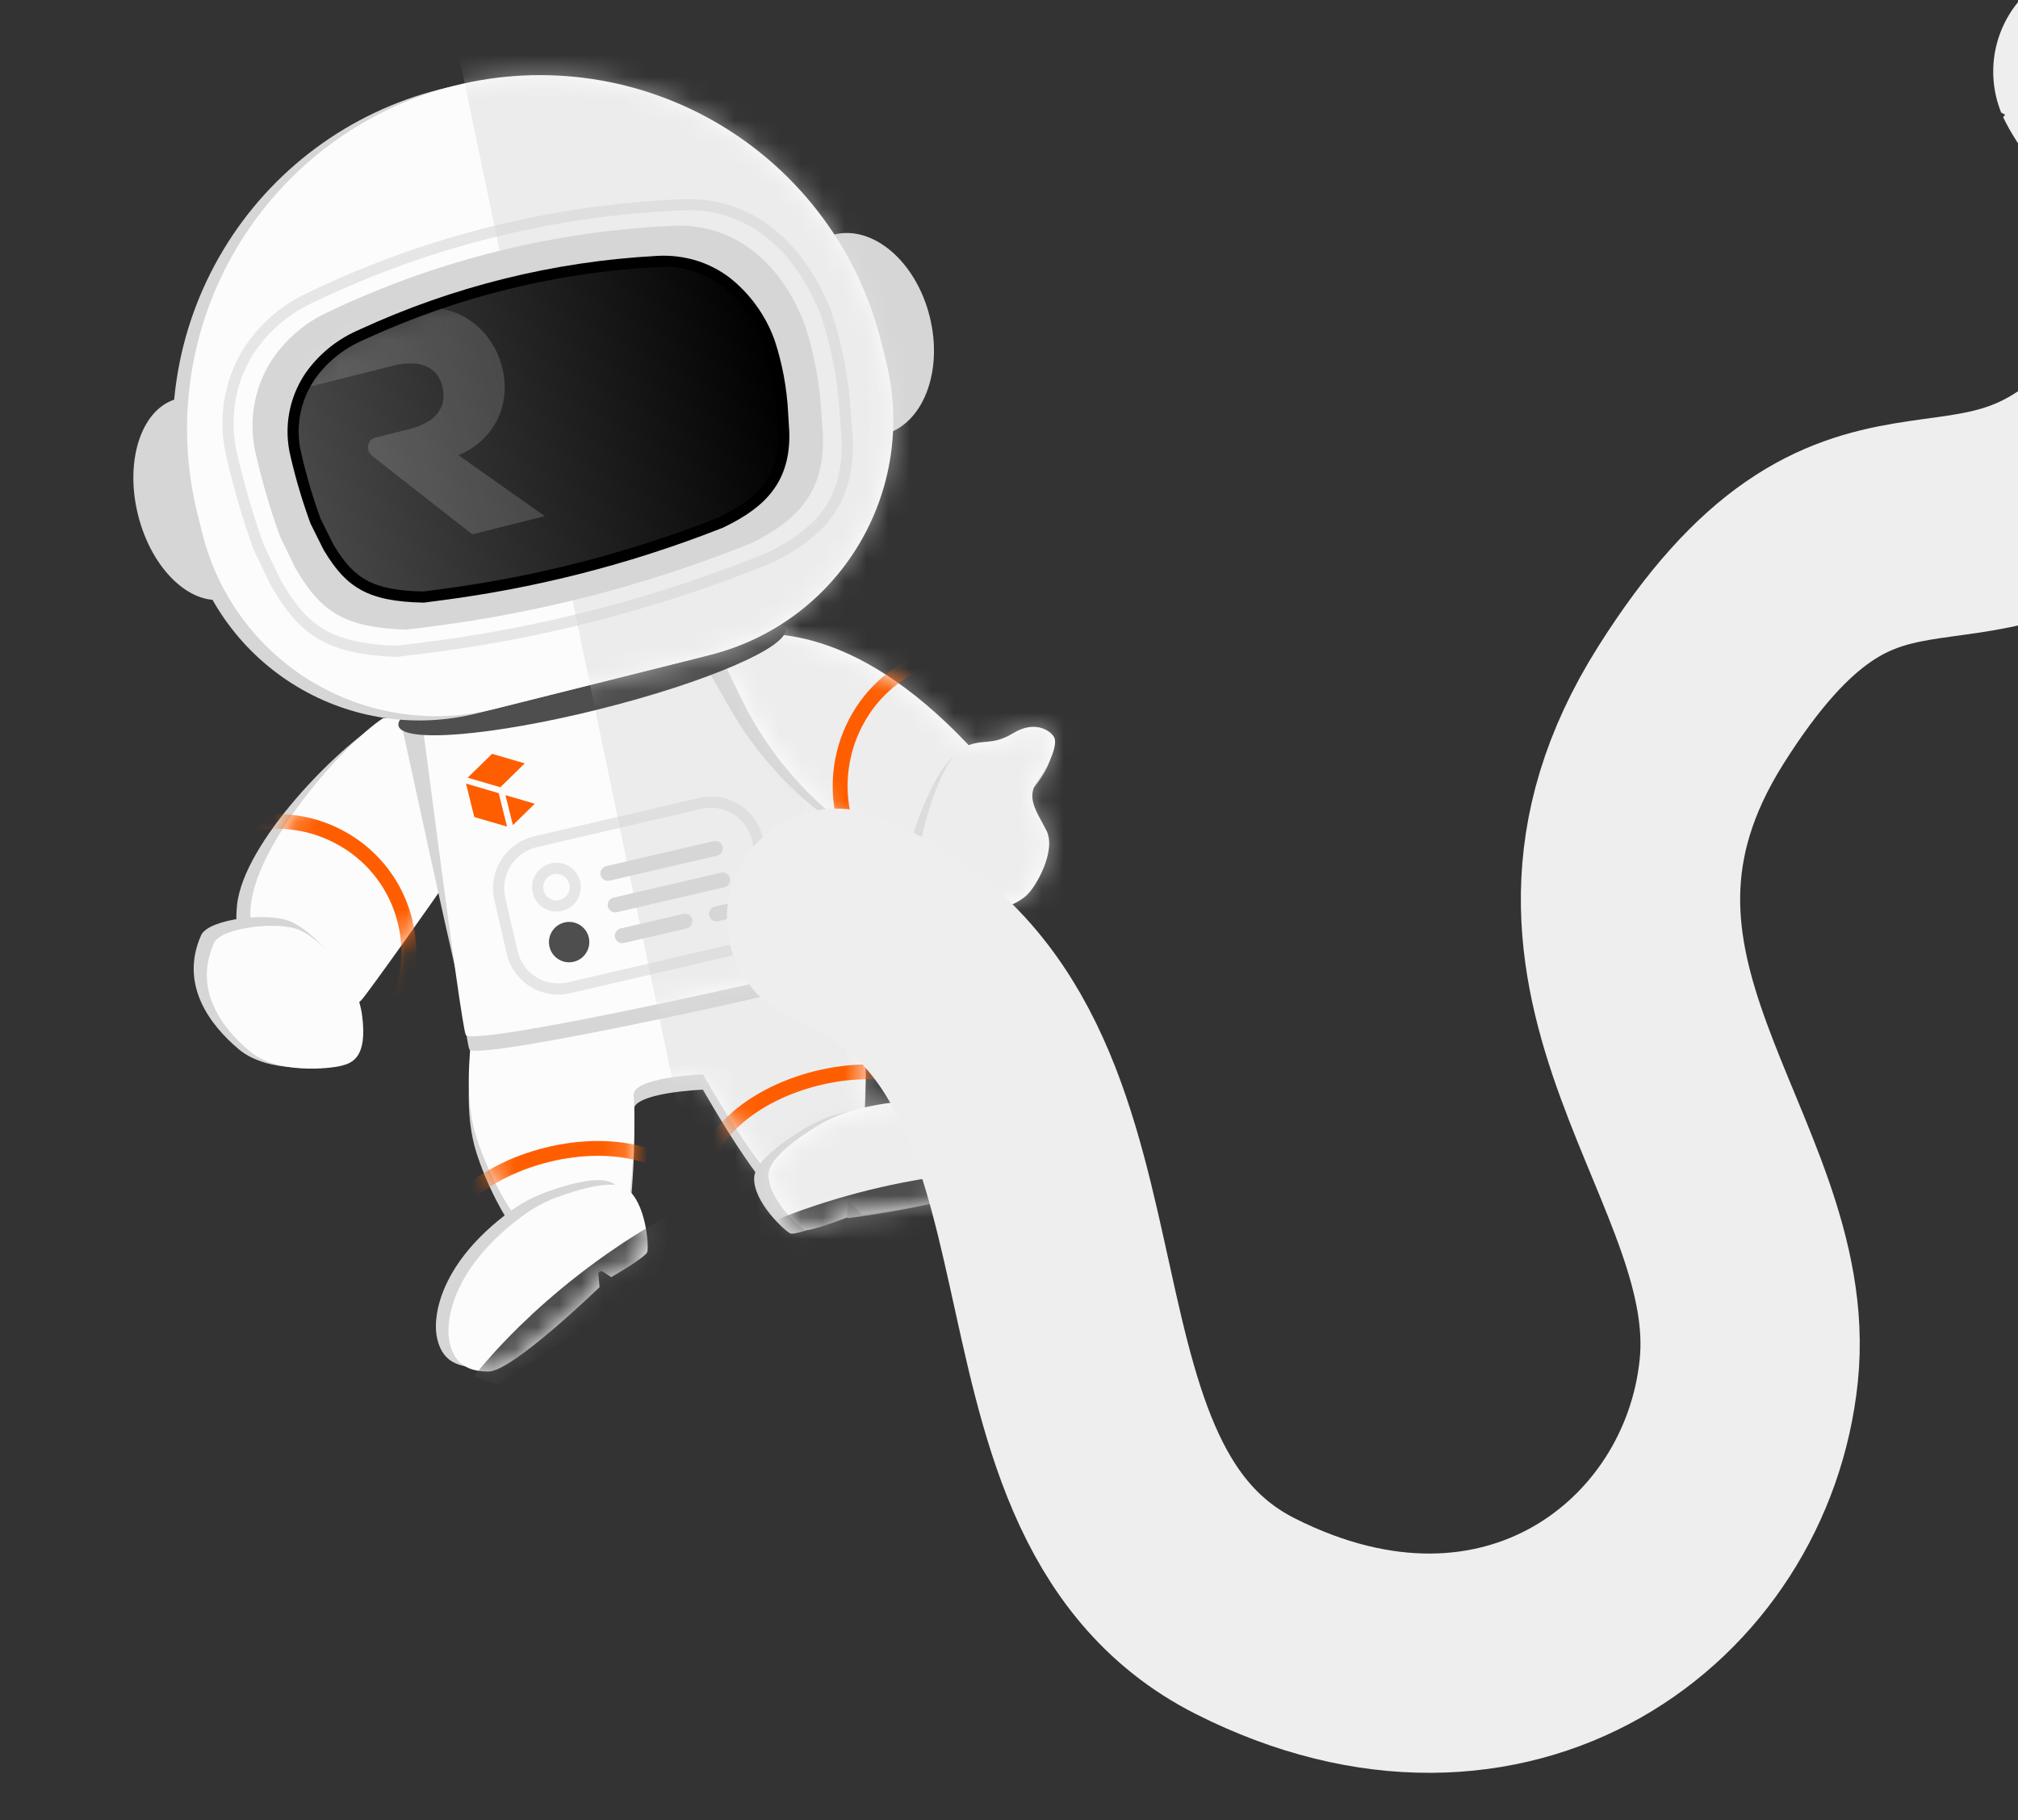 <svg width="92" height="83" viewBox="0 0 92 83" fill="none" xmlns="http://www.w3.org/2000/svg">
<rect x="0" y="0" width="92" height="83" fill="#333333" stroke="none"/>
<g id="astronaut" clip-path="url(#clip0_879_14464)">
<g id="Group">
<g id="Group_2">
<g id="Group_3">
<path id="Vector" d="M21.5 47.584C21.454 48.7 21.127 50.716 21.73 52.59C22.333 54.465 23.596 56.773 24.85 57.564C26.104 58.355 28.204 57.184 28.52 56.23C28.835 55.277 29.003 51.505 28.885 50.659C28.767 49.813 32.046 49.683 32.046 49.683C32.046 49.683 34.841 54.646 35.998 55.047C37.155 55.447 38.962 54.949 39.193 53.279C39.423 51.61 39.786 47.329 38.902 45.064C38.018 42.8 21.5 47.584 21.5 47.584Z" fill="#D6D6D6"/>
<path id="Vector_2" d="M21.5 46.886C21.455 48.002 21.128 50.018 21.731 51.893C22.334 53.767 23.596 56.076 24.851 56.867C26.105 57.658 28.205 56.487 28.52 55.533C28.836 54.579 29.003 50.807 28.886 49.962C28.768 49.116 32.047 48.985 32.047 48.985C32.047 48.985 34.842 53.948 35.999 54.349C37.156 54.75 38.963 54.251 39.194 52.582C39.424 50.913 39.787 46.632 38.903 44.367C38.019 42.102 21.5 46.886 21.5 46.886Z" fill="#FCFCFC"/>
<g id="Group_4">
<g id="Clip path group">
<mask id="mask0_879_14464" style="mask-type:luminance" maskUnits="userSpaceOnUse" x="21" y="43" width="19" height="15">
<g id="a">
<path id="Vector_3" d="M21.5 46.889C21.455 48.005 21.127 50.021 21.729 51.895C22.332 53.769 23.594 56.076 24.848 56.867C26.102 57.657 28.203 56.486 28.519 55.532C28.834 54.579 29.003 50.808 28.885 49.962C28.768 49.117 32.047 48.986 32.047 48.986C32.047 48.986 34.841 53.947 35.998 54.347C37.155 54.747 38.962 54.248 39.193 52.579C39.424 50.91 39.788 46.63 38.905 44.366C38.021 42.102 21.5 46.889 21.5 46.889Z" fill="white"/>
</g>
</mask>
<g mask="url(#mask0_879_14464)">
<g id="Group_5">
<path id="Vector_4" opacity="0.59" d="M43.483 -9.718L19.426 -4.647L33.795 64.314L57.852 59.244L43.483 -9.718Z" fill="#E2E2E2"/>
</g>
</g>
</g>
</g>
<path id="Vector_5" d="M24.932 54.343C24.314 54.565 23.733 54.877 23.206 55.268C20.084 57.589 19.758 59.945 19.897 60.847C20.047 61.822 20.587 62.332 21.691 62.331C22.795 62.331 26.761 58.483 26.761 58.483L26.686 57.626L27.292 58.027C27.292 58.027 28.862 57.127 28.938 56.878C29.015 56.628 28.887 54.634 27.991 53.984C27.407 53.562 25.909 53.991 24.932 54.343Z" fill="#D6D6D6"/>
<path id="Vector_6" d="M25.386 54.592C24.851 54.789 24.347 55.059 23.886 55.395C20.664 57.741 20.33 60.141 20.47 61.053C20.62 62.028 21.16 62.537 22.264 62.537C23.367 62.537 27.334 58.688 27.334 58.688L27.259 57.832L27.864 58.233C27.864 58.233 29.435 57.333 29.511 57.083C29.587 56.834 29.46 54.84 28.563 54.189C27.956 53.75 26.356 54.233 25.386 54.592Z" fill="#FCFCFC"/>
<g id="Group_6">
<g id="Clip path group_2">
<mask id="mask1_879_14464" style="mask-type:luminance" maskUnits="userSpaceOnUse" x="20" y="54" width="10" height="9">
<g id="b">
<path id="Vector_7" d="M25.386 54.593C24.852 54.791 24.347 55.061 23.887 55.396C20.664 57.743 20.329 60.142 20.469 61.053C20.619 62.028 21.159 62.538 22.263 62.537C23.366 62.536 27.334 58.688 27.334 58.688L27.26 57.832L27.865 58.233C27.865 58.233 29.436 57.332 29.512 57.083C29.588 56.834 29.462 54.84 28.564 54.19C27.958 53.751 26.357 54.235 25.386 54.593Z" fill="white"/>
</g>
</mask>
<g mask="url(#mask1_879_14464)">
<g id="Group_7">
<path id="Vector_8" d="M21.616 62.75C21.616 62.75 24.495 58.876 29.98 55.697C31.412 54.867 29.749 58.496 29.749 58.496L22.661 63.154L21.616 62.75Z" fill="#4E4E4E"/>
</g>
</g>
</g>
</g>
<path id="Vector_9" d="M36.654 51.475C37.162 51.167 37.711 50.932 38.284 50.777C42.102 49.746 44.165 50.982 44.784 51.661C45.448 52.389 45.505 53.13 44.813 53.993C44.122 54.855 38.647 55.544 38.647 55.544L38.029 54.949L37.961 55.674C37.961 55.674 36.278 56.337 36.036 56.24C35.795 56.144 34.325 54.795 34.382 53.687C34.42 52.946 35.767 52.012 36.654 51.475Z" fill="#D6D6D6"/>
<path id="Vector_10" d="M37.275 51.332C37.799 51.012 38.366 50.768 38.958 50.608C42.764 49.587 44.821 50.82 45.439 51.497C46.103 52.226 46.16 52.967 45.468 53.829C44.777 54.691 39.302 55.38 39.302 55.38L38.684 54.786L38.616 55.51C38.616 55.51 36.933 56.173 36.691 56.077C36.45 55.98 34.98 54.632 35.037 53.523C35.075 52.792 36.388 51.872 37.275 51.332Z" fill="white"/>
<g id="Group_8">
<g id="Clip path group_3">
<mask id="mask2_879_14464" style="mask-type:luminance" maskUnits="userSpaceOnUse" x="35" y="50" width="11" height="7">
<g id="c">
<path id="Vector_11" d="M37.276 51.333C37.8 51.013 38.367 50.769 38.959 50.609C42.765 49.587 44.822 50.819 45.44 51.497C46.104 52.225 46.161 52.966 45.469 53.828C44.777 54.69 39.302 55.38 39.302 55.38L38.683 54.786L38.615 55.51C38.615 55.51 36.932 56.173 36.691 56.077C36.45 55.98 34.98 54.633 35.037 53.524C35.075 52.793 36.388 51.873 37.276 51.333Z" fill="white"/>
</g>
</mask>
<g mask="url(#mask2_879_14464)">
<g id="Group_9">
<path id="Vector_12" opacity="0.59" d="M43.483 -9.718L19.427 -4.648L33.796 64.314L57.852 59.245L43.483 -9.718Z" fill="#E2E2E2"/>
</g>
</g>
</g>
</g>
<g id="Group_10">
<g id="Clip path group_4">
<mask id="mask3_879_14464" style="mask-type:luminance" maskUnits="userSpaceOnUse" x="35" y="50" width="11" height="7">
<g id="c_2">
<path id="Vector_13" d="M37.276 51.333C37.8 51.013 38.367 50.769 38.959 50.609C42.765 49.587 44.822 50.819 45.44 51.497C46.104 52.225 46.161 52.966 45.469 53.828C44.777 54.69 39.302 55.38 39.302 55.38L38.683 54.786L38.615 55.51C38.615 55.51 36.932 56.173 36.691 56.077C36.45 55.98 34.98 54.633 35.037 53.524C35.075 52.793 36.388 51.873 37.276 51.333Z" fill="white"/>
</g>
</mask>
<g mask="url(#mask3_879_14464)">
<g id="Group_11">
<path id="Vector_14" d="M46.228 53.391C46.228 53.391 41.414 53.24 35.521 55.566C33.983 56.172 37.849 57.125 37.849 57.125L45.893 54.463L46.228 53.391Z" fill="#4E4E4E"/>
</g>
</g>
</g>
</g>
<g id="Group_12">
<g id="Clip path group_5">
<mask id="mask4_879_14464" style="mask-type:luminance" maskUnits="userSpaceOnUse" x="21" y="43" width="19" height="15">
<g id="a_2">
<path id="Vector_15" d="M21.5 46.889C21.455 48.005 21.127 50.021 21.729 51.895C22.332 53.769 23.594 56.076 24.848 56.867C26.102 57.657 28.203 56.486 28.519 55.532C28.834 54.579 29.003 50.808 28.885 49.962C28.768 49.117 32.047 48.986 32.047 48.986C32.047 48.986 34.841 53.947 35.998 54.347C37.155 54.747 38.962 54.248 39.193 52.579C39.424 50.91 39.788 46.63 38.905 44.366C38.021 42.102 21.5 46.889 21.5 46.889Z" fill="white"/>
</g>
</mask>
<g mask="url(#mask4_879_14464)">
<g id="Group_13">
<g id="Group_14">
<path id="Vector_16" d="M26.747 60.042C25.115 60.451 23.48 60.454 22.143 60.05C21.534 59.878 20.968 59.582 20.48 59.178C20.029 58.813 19.709 58.311 19.569 57.747C19.43 57.184 19.477 56.589 19.705 56.054C19.948 55.468 20.309 54.938 20.767 54.499C21.758 53.512 23.203 52.742 24.836 52.333C26.469 51.924 28.104 51.921 29.44 52.325C30.049 52.496 30.616 52.793 31.103 53.197C31.555 53.561 31.874 54.063 32.014 54.627C32.154 55.191 32.106 55.786 31.878 56.321C31.636 56.907 31.274 57.437 30.816 57.875C29.825 58.863 28.38 59.633 26.747 60.042ZM24.999 52.989C23.483 53.369 22.149 54.076 21.243 54.978C20.383 55.836 20.021 56.761 20.225 57.583C20.429 58.405 21.18 59.051 22.34 59.402C23.561 59.772 25.069 59.766 26.585 59.386C28.101 59.006 29.435 58.299 30.34 57.397C31.201 56.539 31.562 55.614 31.358 54.792C31.155 53.97 30.404 53.324 29.243 52.973C28.022 52.603 26.515 52.609 24.998 52.989L24.999 52.989Z" fill="#FF5E00"/>
</g>
<g id="Group_15">
<path id="Vector_17" d="M39.049 56.551C37.416 56.961 35.781 56.963 34.445 56.559C33.836 56.388 33.269 56.091 32.782 55.688C32.33 55.323 32.01 54.821 31.871 54.257C31.731 53.693 31.779 53.098 32.007 52.563C32.249 51.977 32.611 51.448 33.069 51.009C34.059 50.021 35.504 49.252 37.137 48.842C38.77 48.433 40.405 48.43 41.74 48.835C42.35 49.006 42.916 49.303 43.404 49.706C43.855 50.071 44.175 50.573 44.315 51.137C44.454 51.701 44.407 52.295 44.178 52.83C43.936 53.416 43.575 53.946 43.117 54.385C42.127 55.372 40.682 56.142 39.049 56.551ZM37.3 49.498C35.784 49.879 34.45 50.585 33.545 51.488C32.684 52.346 32.322 53.271 32.526 54.093C32.73 54.914 33.481 55.56 34.642 55.912C35.863 56.281 37.37 56.275 38.886 55.895C40.402 55.515 41.736 54.809 42.642 53.906C43.502 53.048 43.864 52.123 43.66 51.301C43.456 50.479 42.705 49.833 41.544 49.482C40.323 49.112 38.816 49.118 37.3 49.498Z" fill="#FF5E00"/>
</g>
</g>
</g>
</g>
</g>
</g>
<g id="Group_16">
<path id="Vector_18" d="M17.361 32.919C15.514 33.98 11.083 38.386 10.803 41.302C10.524 44.218 12.399 46.084 13.474 46.19C14.549 46.296 15.303 45.951 15.595 45.692C15.888 45.433 19.627 40.781 19.868 40.429C20.11 40.077 21.402 32.677 21.402 32.677L17.361 32.919Z" fill="#D6D6D6"/>
<path id="Vector_19" d="M17.454 32.753C15.674 33.924 11.519 38.592 11.418 41.52C11.316 44.447 13.302 46.195 14.382 46.235C15.461 46.276 16.192 45.886 16.468 45.608C16.744 45.33 20.193 40.46 20.413 40.094C20.633 39.728 21.472 32.263 21.472 32.263L17.454 32.753Z" fill="#FCFCFC"/>
<path id="Vector_20" d="M9.167 42.645C9.504 41.882 12.324 41.562 13.311 42.043C14.298 42.524 16.013 44.183 16.262 46.16C16.511 48.137 15.807 48.411 15.262 48.547C14.717 48.684 12.231 48.967 10.891 47.846C9.552 46.725 8.179 44.883 9.167 42.645Z" fill="#D6D6D6"/>
<path id="Vector_21" d="M9.753 43.003C10.075 42.278 12.763 41.972 13.704 42.427C14.646 42.882 16.277 44.454 16.513 46.33C16.748 48.205 16.076 48.466 15.557 48.596C15.037 48.726 12.667 48.998 11.391 47.936C10.115 46.874 8.808 45.128 9.753 43.003Z" fill="#FCFCFC"/>
<g id="Group_17">
<g id="Clip path group_6">
<mask id="mask5_879_14464" style="mask-type:luminance" maskUnits="userSpaceOnUse" x="11" y="32" width="11" height="15">
<g id="f">
<path id="Vector_22" d="M17.456 32.754C15.675 33.926 11.518 38.594 11.416 41.521C11.313 44.448 13.299 46.195 14.379 46.235C15.459 46.275 16.19 45.885 16.466 45.607C16.742 45.329 20.193 40.459 20.413 40.093C20.633 39.727 21.475 32.264 21.475 32.264L17.456 32.754Z" fill="white"/>
</g>
</mask>
<g mask="url(#mask5_879_14464)">
<g id="Group_18">
<g id="Group_19">
<path id="Vector_23" d="M14.093 49.633C12.447 50.049 10.705 49.798 9.246 48.933C8.54 48.515 7.921 47.964 7.426 47.309C6.915 46.632 6.546 45.857 6.341 45.032C6.137 44.208 6.101 43.35 6.236 42.51C6.368 41.698 6.657 40.919 7.086 40.217C7.971 38.765 9.391 37.72 11.038 37.307C12.685 36.894 14.427 37.146 15.886 38.01C16.592 38.427 17.211 38.979 17.706 39.634C18.217 40.311 18.586 41.086 18.791 41.91C18.995 42.735 19.031 43.593 18.896 44.433C18.764 45.245 18.476 46.024 18.046 46.726C17.162 48.178 15.741 49.223 14.093 49.633L14.093 49.633ZM11.201 37.966C9.725 38.331 8.452 39.266 7.662 40.568C7.272 41.205 7.012 41.914 6.898 42.652C6.784 43.39 6.817 44.144 6.997 44.868C7.177 45.592 7.498 46.273 7.944 46.871C8.389 47.469 8.949 47.972 9.591 48.35C10.898 49.121 12.457 49.346 13.931 48.976C15.404 48.607 16.675 47.672 17.47 46.375C17.86 45.737 18.119 45.029 18.234 44.291C18.348 43.552 18.314 42.799 18.134 42.075C17.955 41.35 17.633 40.669 17.188 40.071C16.742 39.473 16.182 38.971 15.54 38.592C14.235 37.816 12.675 37.59 11.201 37.965L11.201 37.966Z" fill="#FF5E00"/>
</g>
</g>
</g>
</g>
</g>
</g>
<g id="Group_20">
<path id="Vector_24" d="M18.016 31.728C18.173 32.335 21.192 46.51 21.49 47.117C21.788 47.723 38.27 42.642 38.552 42.358C38.833 42.074 34.826 28.339 33.906 27.426C32.986 26.512 18.016 31.728 18.016 31.728Z" fill="#D6D6D6"/>
<path id="Vector_25" d="M19.215 32.154C19.323 32.772 21.147 47.21 21.395 47.839C21.643 48.468 38.514 44.68 38.818 44.42C39.121 44.161 36.242 30.144 35.399 29.157C34.556 28.171 19.215 32.154 19.215 32.154Z" fill="#D6D6D6"/>
<path id="Vector_26" d="M19.052 31.497C19.159 32.115 20.983 46.554 21.232 47.182C21.479 47.811 38.492 43.985 38.796 43.725C39.099 43.465 36.078 29.487 35.236 28.501C34.393 27.514 19.052 31.497 19.052 31.497Z" fill="#FCFCFC"/>
<g id="Group_21">
<g id="Clip path group_7">
<mask id="mask6_879_14464" style="mask-type:luminance" maskUnits="userSpaceOnUse" x="19" y="28" width="20" height="20">
<g id="g">
<path id="Vector_27" d="M19.052 31.501C19.16 32.119 20.98 46.554 21.228 47.183C21.476 47.812 38.492 43.982 38.796 43.721C39.099 43.461 36.082 29.487 35.239 28.501C34.397 27.515 19.052 31.501 19.052 31.501Z" fill="white"/>
</g>
</mask>
<g mask="url(#mask6_879_14464)">
<g id="Group_22">
<path id="Vector_28" opacity="0.59" d="M43.484 -9.717L19.427 -4.646L33.794 64.315L57.852 59.244L43.484 -9.717Z" fill="#E2E2E2"/>
</g>
</g>
</g>
</g>
<g id="Group_23">
<g id="Group_24" opacity="0.59">
<path id="Vector_29" d="M33.525 43.535L25.995 45.287C25.371 45.431 24.716 45.322 24.174 44.983C23.631 44.645 23.245 44.104 23.101 43.48L22.539 41.036C22.396 40.411 22.506 39.755 22.846 39.211C23.185 38.667 23.726 38.28 24.349 38.134L31.88 36.382C32.503 36.238 33.158 36.347 33.701 36.686C34.243 37.024 34.629 37.565 34.773 38.189L35.336 40.634C35.478 41.258 35.368 41.914 35.029 42.458C34.689 43.002 34.148 43.389 33.525 43.535ZM24.463 38.629C23.971 38.745 23.544 39.051 23.276 39.48C23.008 39.91 22.921 40.428 23.032 40.921L23.595 43.365C23.71 43.858 24.015 44.285 24.443 44.552C24.871 44.82 25.388 44.906 25.881 44.793L33.411 43.041C33.904 42.925 34.33 42.619 34.598 42.189C34.866 41.76 34.954 41.242 34.842 40.748L34.279 38.304C34.164 37.812 33.859 37.385 33.431 37.118C33.003 36.85 32.486 36.764 31.993 36.876L24.463 38.629Z" fill="#D6D6D6"/>
</g>
<g id="Group_25" opacity="0.59">
<path id="Vector_30" d="M25.617 41.534C25.403 41.584 25.179 41.569 24.974 41.491C24.768 41.414 24.591 41.277 24.463 41.098C24.336 40.919 24.264 40.706 24.258 40.486C24.251 40.266 24.31 40.049 24.427 39.863C24.543 39.676 24.712 39.528 24.913 39.437C25.113 39.346 25.335 39.317 25.552 39.353C25.769 39.389 25.97 39.489 26.13 39.639C26.289 39.789 26.401 39.984 26.45 40.198C26.516 40.486 26.465 40.788 26.309 41.038C26.153 41.288 25.904 41.467 25.617 41.534ZM25.233 39.861C25.116 39.889 25.01 39.95 24.928 40.037C24.846 40.124 24.792 40.234 24.772 40.352C24.753 40.47 24.768 40.591 24.817 40.7C24.866 40.809 24.946 40.901 25.048 40.964C25.149 41.027 25.267 41.059 25.386 41.055C25.505 41.051 25.621 41.012 25.718 40.942C25.816 40.873 25.89 40.776 25.933 40.664C25.975 40.552 25.983 40.43 25.956 40.313C25.92 40.157 25.824 40.022 25.688 39.937C25.552 39.852 25.389 39.825 25.233 39.861Z" fill="#D6D6D6"/>
</g>
<path id="Vector_31" d="M26.153 43.853C26.648 43.738 26.957 43.243 26.843 42.747C26.729 42.252 26.235 41.943 25.74 42.059C25.245 42.174 24.936 42.669 25.05 43.164C25.164 43.66 25.658 43.968 26.153 43.853Z" fill="#4E4E4E"/>
<path id="Vector_32" d="M32.537 38.352L27.637 39.491C27.454 39.533 27.339 39.716 27.381 39.899L27.382 39.9C27.424 40.083 27.606 40.196 27.79 40.154L32.69 39.015C32.873 38.973 32.987 38.79 32.945 38.607L32.945 38.607C32.903 38.424 32.72 38.31 32.537 38.352Z" fill="#D6D6D6"/>
<path id="Vector_33" d="M32.869 39.79L27.968 40.929C27.785 40.971 27.671 41.154 27.713 41.337L27.713 41.337C27.756 41.52 27.938 41.634 28.121 41.592L33.022 40.453C33.205 40.411 33.319 40.228 33.277 40.045L33.277 40.045C33.235 39.862 33.052 39.748 32.869 39.79Z" fill="#D6D6D6"/>
<path id="Vector_34" d="M31.15 41.67L28.293 42.334C28.11 42.377 27.996 42.56 28.038 42.743L28.038 42.743C28.08 42.926 28.263 43.04 28.446 42.997L31.303 42.333C31.486 42.291 31.6 42.108 31.558 41.925L31.558 41.925C31.516 41.742 31.333 41.627 31.15 41.67Z" fill="#D6D6D6"/>
<path id="Vector_35" d="M33.192 41.196L32.588 41.337C32.405 41.38 32.29 41.563 32.333 41.746L32.333 41.746C32.375 41.929 32.557 42.044 32.741 42.001L33.345 41.86C33.528 41.818 33.642 41.635 33.6 41.451L33.6 41.451C33.558 41.268 33.375 41.154 33.192 41.196Z" fill="#D6D6D6"/>
</g>
<g id="Group_26">
<path id="Vector_36" d="M23.924 34.806L22.811 35.895L21.32 35.459L22.433 34.371L23.924 34.806Z" fill="#FF5E00"/>
<path id="Vector_37" d="M21.245 35.728L22.737 36.164L23.116 37.689L21.623 37.254L21.245 35.728Z" fill="#FF5E00"/>
<path id="Vector_38" d="M24.228 36.602L23.044 36.256L23.383 37.623L24.381 36.646L24.228 36.602Z" fill="#FF5E00"/>
</g>
</g>
<g id="Group_27">
<path id="Vector_39" d="M33.254 29.416C34.179 29.455 38.022 28.495 43.817 33.816C49.612 39.138 42.023 39.502 41.68 39.492C41.564 39.489 40.845 39.134 39.938 38.664C37.191 37.257 34.905 35.091 33.352 32.421L32.273 30.547L33.254 29.416Z" fill="#D6D6D6"/>
<path id="Vector_40" d="M33.932 28.869C34.849 28.968 38.743 28.251 44.13 33.942C49.516 39.632 41.936 39.515 41.594 39.483C41.48 39.472 40.789 39.072 39.921 38.545C37.285 36.961 35.164 34.647 33.813 31.882L32.874 29.939L33.932 28.869Z" fill="white"/>
<path id="Vector_41" d="M41.545 38.343C41.287 39.256 41.732 40.398 43.157 41.249C44.582 42.1 45.634 41.605 46.116 41.255C46.599 40.904 47.662 39.288 47.264 38.342C46.865 37.395 46.405 36.765 47.054 36.005C47.703 35.245 48.012 34.483 47.932 34.177C47.852 33.872 47.152 33.246 46.077 33.8C45.001 34.353 44.67 33.912 43.765 34.295C42.861 34.679 41.933 36.965 41.545 38.343Z" fill="#D6D6D6"/>
<path id="Vector_42" d="M42.002 38.275C41.809 39.204 42.334 40.312 43.816 41.059C45.298 41.807 46.311 41.239 46.768 40.855C47.225 40.471 48.172 38.784 47.707 37.868C47.242 36.953 46.739 36.357 47.333 35.553C47.926 34.748 48.181 33.966 48.079 33.667C47.977 33.368 47.235 32.794 46.201 33.423C45.167 34.051 44.806 33.634 43.93 34.081C43.055 34.528 42.292 36.873 42.002 38.275Z" fill="white"/>
<g id="Group_28">
<g id="Clip path group_8">
<mask id="mask7_879_14464" style="mask-type:luminance" maskUnits="userSpaceOnUse" x="32" y="28" width="17" height="14">
<g id="h">
<path id="Vector_43" d="M48.081 33.66C47.979 33.361 47.237 32.787 46.203 33.416C45.263 33.987 44.878 33.695 44.158 33.973L44.13 33.943C38.744 28.255 34.849 28.973 33.932 28.875L32.874 29.944L33.813 31.886C35.163 34.65 37.284 36.963 39.919 38.545C40.788 39.073 41.479 39.473 41.593 39.483C41.643 39.488 41.851 39.494 42.151 39.483C42.412 40.057 42.95 40.616 43.815 41.051C45.296 41.798 46.31 41.23 46.768 40.846C47.225 40.462 48.172 38.776 47.707 37.86C47.243 36.944 46.74 36.349 47.334 35.544C47.928 34.74 48.182 33.959 48.081 33.66Z" fill="white"/>
</g>
</mask>
<g mask="url(#mask7_879_14464)">
<g id="Group_29">
<path id="Vector_44" opacity="0.59" d="M43.484 -9.718L19.427 -4.647L33.794 64.314L57.852 59.243L43.484 -9.718Z" fill="#E2E2E2"/>
</g>
</g>
</g>
</g>
<g id="Group_30">
<g id="Clip path group_9">
<mask id="mask8_879_14464" style="mask-type:luminance" maskUnits="userSpaceOnUse" x="32" y="28" width="15" height="12">
<g id="i">
<path id="Vector_45" d="M33.932 28.872C34.849 28.97 38.745 28.253 44.13 33.941C49.516 39.629 41.935 39.513 41.593 39.481C41.479 39.471 40.788 39.071 39.92 38.544C37.284 36.961 35.163 34.649 33.813 31.884L32.874 29.942L33.932 28.872Z" fill="white"/>
</g>
</mask>
<g mask="url(#mask8_879_14464)">
<g id="Group_31">
<g id="Group_32">
<path id="Vector_46" d="M45.95 42.177C45.117 42.388 44.25 42.425 43.402 42.288C42.582 42.155 41.796 41.864 41.088 41.429C39.622 40.531 38.569 39.092 38.155 37.421C37.741 35.751 37.999 33.983 38.873 32.498C39.296 31.779 39.854 31.151 40.516 30.646C41.201 30.126 41.984 29.75 42.818 29.541C43.651 29.332 44.518 29.294 45.365 29.43C46.186 29.563 46.972 29.854 47.68 30.289C49.145 31.187 50.198 32.626 50.612 34.297C51.027 35.967 50.769 37.736 49.894 39.221C49.472 39.938 48.914 40.567 48.251 41.072C47.567 41.593 46.784 41.969 45.95 42.177ZM42.98 30.197C42.246 30.38 41.556 30.708 40.951 31.162C40.346 31.616 39.837 32.187 39.455 32.841C38.673 34.173 38.444 35.758 38.815 37.255C39.186 38.753 40.129 40.044 41.441 40.851C42.083 41.247 42.799 41.51 43.545 41.625C44.292 41.74 45.054 41.705 45.787 41.521C46.52 41.337 47.21 41.008 47.816 40.554C48.421 40.1 48.93 39.53 49.313 38.877C50.094 37.544 50.324 35.96 49.953 34.462C49.581 32.965 48.639 31.674 47.327 30.866C46.684 30.47 45.969 30.206 45.222 30.091C44.476 29.976 43.713 30.012 42.98 30.197Z" fill="#FF5E00"/>
</g>
</g>
</g>
</g>
</g>
</g>
<g id="Group_33">
<path id="Vector_47" d="M27.341 32.332C32.21 31.113 35.996 29.48 35.798 28.684C35.601 27.887 31.494 28.23 26.625 29.449C21.757 30.668 17.971 32.301 18.168 33.097C18.366 33.893 22.473 33.551 27.341 32.332Z" fill="#4E4E4E"/>
<path id="Vector_48" d="M10.355 27.298C11.976 26.892 12.783 24.521 12.158 22.003C11.533 19.485 9.713 17.772 8.093 18.178C6.473 18.584 5.666 20.955 6.291 23.473C6.916 25.991 8.735 27.704 10.355 27.298Z" fill="#D6D6D6"/>
<path id="Vector_49" d="M40.278 19.816C42.068 19.368 43.012 16.963 42.387 14.444C41.763 11.926 39.805 10.248 38.016 10.697C36.226 11.145 35.282 13.55 35.906 16.068C36.531 18.587 38.488 20.265 40.278 19.816Z" fill="#D6D6D6"/>
<path id="Vector_50" d="M20.063 4.071C24.198 3.034 28.571 3.685 32.221 5.88C35.871 8.075 38.498 11.634 39.525 15.773L39.782 16.809C40.126 18.193 40.193 19.632 39.982 21.044C39.77 22.455 39.283 23.812 38.548 25.036C37.813 26.259 36.845 27.327 35.699 28.177C34.553 29.026 33.252 29.642 31.869 29.989L21.746 32.525C18.954 33.225 16.001 32.785 13.536 31.303C11.071 29.821 9.297 27.418 8.603 24.622L8.346 23.587C7.319 19.447 7.976 15.065 10.174 11.405C12.371 7.745 15.928 5.107 20.063 4.071Z" fill="#D6D6D6"/>
<path id="Vector_51" d="M20.718 3.906C24.853 2.87 29.226 3.521 32.876 5.716C36.526 7.911 39.153 11.47 40.18 15.609L40.401 16.498C40.749 17.902 40.818 19.361 40.603 20.792C40.388 22.223 39.894 23.598 39.149 24.839C38.404 26.08 37.423 27.162 36.261 28.024C35.099 28.886 33.78 29.51 32.378 29.861L22.548 32.325C19.717 33.034 16.722 32.588 14.223 31.085C11.724 29.583 9.925 27.146 9.222 24.311L9.001 23.422C7.974 19.283 8.631 14.901 10.829 11.241C13.026 7.581 16.583 4.943 20.718 3.906Z" fill="#FCFCFC"/>
<g id="Group_34">
<g id="Clip path group_10">
<mask id="mask9_879_14464" style="mask-type:luminance" maskUnits="userSpaceOnUse" x="8" y="3" width="33" height="30">
<g id="j">
<path id="Vector_52" d="M20.722 3.91C24.857 2.873 29.231 3.523 32.881 5.716C36.531 7.909 39.157 11.466 40.184 15.605L40.404 16.494C40.752 17.897 40.82 19.355 40.605 20.787C40.39 22.217 39.895 23.593 39.15 24.833C38.404 26.074 37.422 27.157 36.26 28.018C35.098 28.88 33.778 29.505 32.376 29.856L22.544 32.322C19.712 33.032 16.717 32.587 14.218 31.086C11.719 29.584 9.92 27.148 9.218 24.314L8.997 23.426C7.971 19.287 8.63 14.906 10.829 11.246C13.028 7.586 16.586 4.948 20.722 3.91Z" fill="white"/>
</g>
</mask>
<g mask="url(#mask9_879_14464)">
<g id="Group_35">
<path id="Vector_53" opacity="0.59" d="M43.484 -9.718L19.427 -4.647L33.794 64.314L57.852 59.243L43.484 -9.718Z" fill="#E2E2E2"/>
</g>
</g>
</g>
</g>
<g id="Group_36">
<g id="Group_37" opacity="0.59">
<path id="Vector_54" d="M26.823 28.4C24.316 29.029 21.772 29.501 19.207 29.815L18.078 29.953L18.058 29.952C16.447 29.89 15.347 29.632 14.49 29.119C13.682 28.634 13.059 27.926 12.339 26.675L12.33 26.658L11.555 25.039L11.55 25.028C11.067 23.677 10.663 22.3 10.339 20.901C10.129 20.061 10.086 19.187 10.213 18.33C10.337 17.477 10.634 16.658 11.087 15.924C11.787 14.82 12.785 13.938 13.966 13.38L13.97 13.379L14.198 13.269C19.492 10.744 25.24 9.32 31.094 9.085C31.128 9.084 31.162 9.082 31.196 9.081C31.951 9.053 32.704 9.163 33.418 9.408C34.106 9.648 34.747 10.008 35.311 10.469C36.42 11.367 37.325 12.686 37.928 14.282L37.932 14.294C38.406 15.751 38.693 17.262 38.787 18.791L38.872 19.92C38.937 21.364 38.649 22.527 37.991 23.472C37.407 24.31 36.523 25.005 35.206 25.657L35.188 25.665L35.032 25.728C32.36 26.807 29.617 27.699 26.823 28.4ZM18.059 29.445L19.146 29.311C24.531 28.652 29.808 27.289 34.842 25.258L34.99 25.198C36.222 24.587 37.043 23.946 37.575 23.183C38.166 22.334 38.425 21.275 38.365 19.948L38.28 18.825C38.189 17.339 37.911 15.872 37.452 14.457C36.88 12.947 36.029 11.704 34.991 10.863C34.472 10.438 33.884 10.108 33.251 9.887C32.596 9.662 31.904 9.561 31.211 9.588C31.179 9.589 31.147 9.59 31.114 9.591L31.113 9.592C25.327 9.824 19.646 11.23 14.415 13.726L14.188 13.835C13.094 14.351 12.168 15.168 11.518 16.19C11.101 16.865 10.828 17.619 10.715 18.403C10.597 19.195 10.637 20.002 10.831 20.778C11.149 22.154 11.547 23.51 12.021 24.839L12.783 26.429C13.454 27.594 14.024 28.248 14.751 28.684C15.528 29.149 16.548 29.384 18.058 29.445L18.059 29.445Z" fill="#D6D6D6"/>
</g>
<path id="Vector_55" d="M30.647 10.299C25.28 10.542 20.012 11.847 15.147 14.138L14.936 14.237C13.888 14.723 12.998 15.493 12.364 16.459C11.964 17.095 11.697 17.804 11.579 18.546C11.461 19.287 11.495 20.044 11.678 20.771C11.966 22.02 12.329 23.251 12.764 24.456L13.465 25.901C14.616 27.872 15.66 28.617 18.525 28.709L19.547 28.581C24.533 27.955 29.421 26.694 34.091 24.829L34.236 24.771C36.399 23.713 37.619 22.397 37.514 19.799L37.442 18.788C37.364 17.431 37.111 16.089 36.69 14.797C35.639 12.043 33.537 10.185 30.739 10.295C30.709 10.296 30.678 10.297 30.647 10.299Z" fill="#D6D6D6"/>
<g id="Group_38">
<path id="Vector_56" d="M29.912 11.923C25.287 12.176 20.75 13.301 16.538 15.238L16.355 15.322C15.457 15.727 14.685 16.369 14.123 17.179C13.774 17.696 13.538 18.281 13.43 18.894C13.321 19.508 13.342 20.137 13.491 20.742C13.727 21.77 14.027 22.781 14.39 23.771L14.98 24.956C15.952 26.57 16.843 27.174 19.307 27.223L20.188 27.108C24.486 26.544 28.7 25.458 32.738 23.874L32.864 23.825C34.735 22.932 35.796 21.835 35.732 19.694L35.68 18.86C35.626 17.743 35.421 16.638 35.07 15.576C34.192 13.315 32.401 11.803 29.993 11.919L29.912 11.923Z" fill="url(#paint0_linear_879_14464)"/>
<g id="Group_39">
<g id="Clip path group_11">
<mask id="mask10_879_14464" style="mask-type:luminance" maskUnits="userSpaceOnUse" x="13" y="11" width="23" height="17">
<g id="l">
<path id="Vector_57" d="M29.912 11.924C25.288 12.177 20.75 13.302 16.538 15.239L16.356 15.324C15.457 15.728 14.685 16.37 14.123 17.181C13.774 17.698 13.538 18.282 13.429 18.896C13.32 19.509 13.341 20.139 13.49 20.743C13.726 21.771 14.027 22.782 14.389 23.772L14.979 24.957C15.951 26.571 16.842 27.175 19.306 27.224L20.187 27.108C24.485 26.544 28.699 25.457 32.738 23.874L32.863 23.825C34.734 22.931 35.796 21.835 35.731 19.693L35.68 18.86C35.626 17.742 35.421 16.638 35.071 15.576C34.193 13.315 32.401 11.803 29.994 11.92L29.912 11.924Z" fill="white"/>
</g>
</mask>
<g mask="url(#mask10_879_14464)">
<g id="Group_40">
<g id="Group_41" opacity="0.16">
<path id="Vector_58" d="M21.985 20.058C22.275 19.783 22.514 19.457 22.689 19.097C22.859 18.743 22.963 18.361 22.997 17.97C23.032 17.568 23 17.164 22.901 16.773C22.768 16.229 22.516 15.722 22.164 15.286C21.801 14.839 21.332 14.489 20.8 14.268C20.509 14.156 20.204 14.084 19.893 14.052C19.582 14.021 19.269 14.021 18.958 14.051C18.643 14.08 18.33 14.129 18.021 14.197C17.71 14.265 17.403 14.337 17.1 14.413L13.521 15.31L14.098 17.634L17.949 16.668C18.186 16.608 18.429 16.574 18.674 16.568C18.898 16.56 19.121 16.592 19.334 16.662C19.531 16.73 19.709 16.845 19.852 16.998C20.009 17.175 20.117 17.39 20.167 17.621C20.232 17.855 20.24 18.101 20.191 18.339C20.142 18.546 20.043 18.738 19.903 18.899C19.751 19.07 19.566 19.21 19.359 19.308C19.128 19.422 18.886 19.51 18.636 19.571L17.186 19.935C17.092 19.945 17.003 19.983 16.931 20.046C16.859 20.109 16.809 20.192 16.787 20.285C16.731 20.49 16.806 20.663 17.038 20.845C17.27 21.027 21.531 24.363 21.531 24.363L24.837 23.534L20.893 20.751C21.297 20.591 21.667 20.356 21.985 20.058Z" fill="white"/>
</g>
</g>
</g>
</g>
</g>
<path id="Vector_59" d="M26.282 26.205C24.285 26.706 22.261 27.091 20.22 27.36L19.32 27.478L19.301 27.477C18.017 27.451 17.141 27.274 16.461 26.899C15.816 26.544 15.324 26.019 14.763 25.087L14.753 25.07L14.157 23.874L14.153 23.863C13.787 22.863 13.483 21.841 13.244 20.804C13.088 20.165 13.066 19.5 13.181 18.851C13.296 18.203 13.545 17.585 13.911 17.038C14.499 16.19 15.307 15.518 16.246 15.093L16.25 15.092L16.433 15.008C20.673 13.058 25.242 11.926 29.898 11.671C29.925 11.669 29.952 11.668 29.98 11.666C30.578 11.634 31.178 11.707 31.752 11.881C32.294 12.05 32.803 12.311 33.256 12.653C34.188 13.388 34.898 14.368 35.305 15.484L35.31 15.496C35.668 16.579 35.877 17.706 35.932 18.846L35.983 19.685C36.017 20.775 35.769 21.656 35.225 22.38C34.747 23.017 34.031 23.549 32.972 24.054L32.955 24.061L32.83 24.11C30.694 24.948 28.507 25.648 26.282 26.205ZM19.293 26.969L20.155 26.856C24.432 26.294 28.627 25.214 32.646 23.638L32.763 23.591C33.74 23.123 34.394 22.641 34.821 22.074C35.291 21.448 35.506 20.672 35.477 19.705L35.425 18.871C35.373 17.779 35.173 16.699 34.83 15.661C34.457 14.635 33.806 13.734 32.951 13.058C32.107 12.418 31.061 12.104 30.003 12.172L29.927 12.176L29.925 12.176C25.332 12.427 20.826 13.544 16.644 15.468L16.463 15.551C15.606 15.937 14.87 16.548 14.332 17.32C14.005 17.808 13.783 18.359 13.68 18.938C13.577 19.517 13.597 20.11 13.736 20.68C13.969 21.694 14.265 22.692 14.622 23.668L15.202 24.833C15.711 25.677 16.147 26.147 16.706 26.454C17.307 26.785 18.107 26.945 19.293 26.969Z" fill="black"/>
</g>
</g>
</g>
</g>
</g>
<path id="Vector_60" d="M38.138 41.867C51.954 47.354 44.897 67.689 56.773 73.691C68.648 79.692 78.726 72.171 79.725 62.502C80.724 52.833 69.26 44.564 77.082 32.156C84.904 19.747 89.542 27.398 96.785 20.35C103.666 13.655 96.414 4.437 95.869 3.263C95.859 3.241 98.002 0.903 98.002 0.903" stroke="#EEEEEE" stroke-width="9.998" stroke-linecap="round" stroke-linejoin="round"/>
</g>
<defs>
<linearGradient id="paint0_linear_879_14464" x1="13.839" y1="22.163" x2="35.413" y2="16.813" gradientUnits="userSpaceOnUse">
<stop stop-color="#484848"/>
<stop offset="1"/>
</linearGradient>
<clipPath id="clip0_879_14464">
<rect width="92" height="83" fill="white"/>
</clipPath>
</defs>
</svg>
